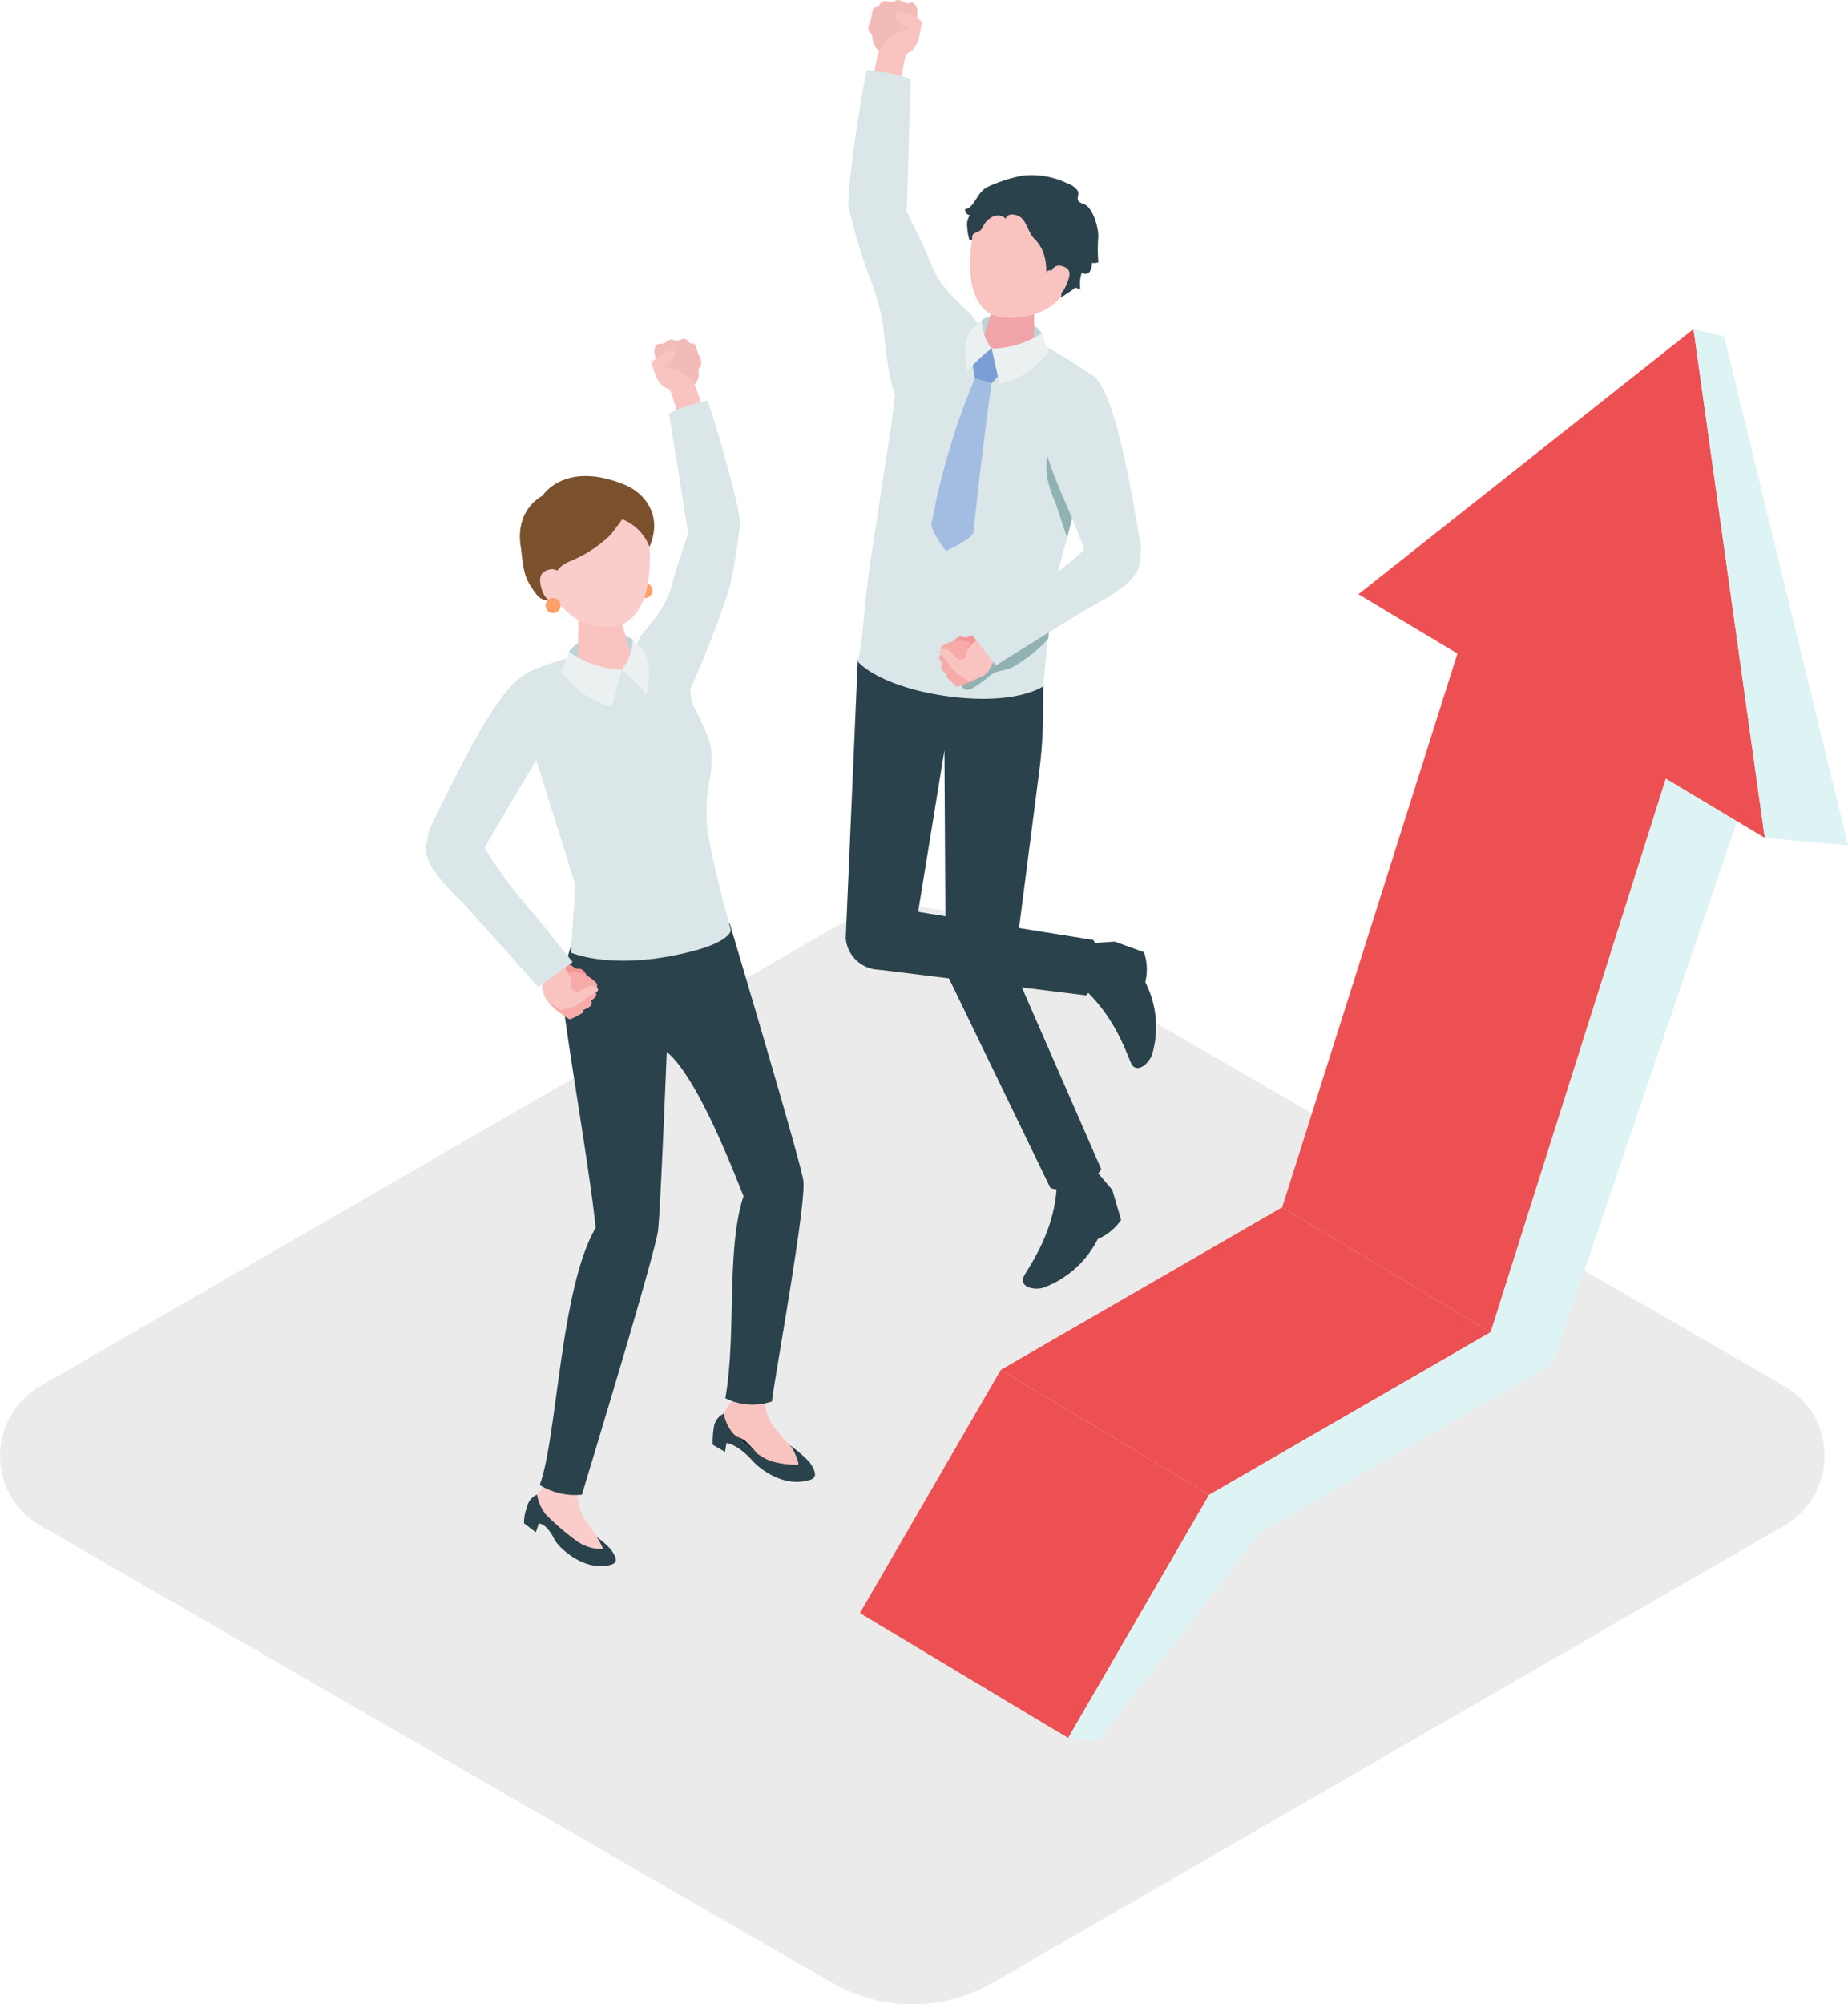 <svg xmlns="http://www.w3.org/2000/svg" width="289.87" height="314.27" viewBox="0 0 289.87 314.27">
  <defs>
    <style>
      .cls-1 {
        isolation: isolate;
      }

      .cls-2 {
        mix-blend-mode: multiply;
        opacity: 0.1;
      }

      .cls-3 {
        fill: #323232;
      }

      .cls-4 {
        fill: #f3bbb8;
      }

      .cls-5 {
        fill: #f9c3c0;
      }

      .cls-6 {
        fill: #dae6e7;
      }

      .cls-7 {
        fill: #2a424b;
      }

      .cls-8 {
        fill: #bfd4d5;
      }

      .cls-9 {
        fill: #f0a4a8;
      }

      .cls-10 {
        fill: #7a9ed5;
      }

      .cls-11 {
        fill: #a3bce2;
      }

      .cls-12 {
        fill: #ebf1f1;
      }

      .cls-13 {
        fill: #91b1b3;
      }

      .cls-14 {
        fill: #f49895;
      }

      .cls-15 {
        fill: #f6aba8;
      }

      .cls-16 {
        fill: #fca167;
      }

      .cls-17 {
        fill: #112c36;
      }

      .cls-18 {
        fill: #facdcb;
      }

      .cls-19 {
        fill: #7b502c;
      }

      .cls-20 {
        fill: #ed5053;
      }

      .cls-21 {
        fill: #def3f3;
      }
    </style>
  </defs>
  <g class="cls-1">
    <g id="レイヤー_2" data-name="レイヤー 2">
      <g id="文字">
        <g>
          <g class="cls-2">
            <path class="cls-3" d="M155.71,310.88,279.9,239.19a12.62,12.62,0,0,0,0-21.85l-124.19-71.7a25.24,25.24,0,0,0-25.22,0L6.31,217.34a12.62,12.62,0,0,0,0,21.85l124.18,71.69A25.2,25.2,0,0,0,155.71,310.88Z"/>
          </g>
          <g>
            <g>
              <g>
                <path class="cls-4" d="M136.21,4.59c.06.37.42.56.55.9s.07.77.2,1.13c.5,1.46,1.4,1.69,2.63,2.42a.88.88,0,0,0,.47.16,1,1,0,0,0,.46-.17,3.06,3.06,0,0,0,.95-.84c.31-.43.2-.73.29-1.19s.32-.48.61-.79a4.1,4.1,0,0,0,.68-1.14,6.46,6.46,0,0,0,.83-3.58c-.1-.55-.49-1.16-1-1.07-.12,0-.23.07-.35.09-.58.11-1.08-.54-1.67-.51-.36,0-.66.29-1,.32s-1-.32-1.43-.09-.44.73-.83.86c-.13,0-.29,0-.42.1a.73.73,0,0,0-.29.48c-.15.53-.19,1.09-.36,1.6A2.59,2.59,0,0,0,136.21,4.59Z"/>
                <path class="cls-5" d="M144.24,5.46c.14-.58.22-1.18.35-1.74a.58.58,0,0,0,0-.26.53.53,0,0,0-.19-.25,8.45,8.45,0,0,0-3.22-1.36.75.75,0,0,0-.49,0c-.35.14-.32.66-.14,1a2.3,2.3,0,0,0,1.11,1,1.74,1.74,0,0,1,.62.32.41.41,0,0,1,0,.62,4.21,4.21,0,0,0-2.43.93,5.29,5.29,0,0,0-2.22,3.06c-.3,1.44-.58,2.88-.86,4.33l4.63-.27a23.48,23.48,0,0,1,.68-4.23c.18-.27.72-.49,1-.74a4,4,0,0,0,.71-1A5.4,5.4,0,0,0,144.24,5.46Z"/>
                <path class="cls-6" d="M135.92,11s-2.55,13.41-2.88,21.2a102.54,102.54,0,0,0,3,10.32,46.46,46.46,0,0,1,2.22,7c.82,4.59,1,15.81,5.95,17.74,1.74.67,6.05-5.16,7-7.39s3.34-5.5,2.66-7.94a8.6,8.6,0,0,0-2.66-3.66c-2.62-2.52-4.14-4.14-5.42-7.45-1-2.63-2.43-5.14-3.58-7.72l.65-20.76A29.17,29.17,0,0,0,135.92,11Z"/>
              </g>
              <path class="cls-7" d="M143.36,147l4.78-29.38.2,34a5.4,5.4,0,0,0,3.78,4.48h0a5.41,5.41,0,0,0,7-5L163,121a72.79,72.79,0,0,0,.61-9l.06-9.27s-3.79,3.45-15.12,3.83c-9.33.31-14-3.09-14-3.09l-1.89,43.62a5.37,5.37,0,0,0,3.63,4.67h0A5.37,5.37,0,0,0,143.36,147Z"/>
              <g>
                <path class="cls-7" d="M172,183.66l2.48,2.93,1.37,4.7a8.65,8.65,0,0,1-3.67,3,15.54,15.54,0,0,1-8.38,7.56c-1.21.49-3.75.13-3.31-1.47.27-1,4.9-6.57,5.27-14.48A31.61,31.61,0,0,1,172,183.66Z"/>
                <path class="cls-7" d="M148.55,152.79l16.22,33.5a6.83,6.83,0,0,0,4.44-.16,7.15,7.15,0,0,0,3.53-2.79L159.1,152.11Z"/>
              </g>
              <g>
                <path class="cls-7" d="M171,147.91l3.84-.27,4.6,1.66a8.51,8.51,0,0,1,.21,4.7,15.41,15.41,0,0,1,1.1,11.21c-.32,1.26-2.13,3.1-3.15,1.81-.63-.8-2.38-7.82-8.52-12.77A30.59,30.59,0,0,1,171,147.91Z"/>
                <path class="cls-7" d="M137,151.93l33.35,4.14a6.79,6.79,0,0,0,1.77-3.85,7,7,0,0,0-.61-4.83l-29.18-4.68Z"/>
              </g>
              <path class="cls-6" d="M163.65,107.6,165,93,172.74,65a5.58,5.58,0,0,0-2.26-6.71c-5.72-3.8-12.38-8.44-24.79-5.75-1.7.37-2.61,2.2-3.43,3.73a17.55,17.55,0,0,0-1.89,6l-.45,3.56q-1.54,10.14-3.1,20.28c-.66,4.29-1.13,8.54-1.52,12.86-.17,1.9-.73,4.78-.73,4.78s3,3.7,13.41,5.33C159.32,110.76,163.65,107.6,163.65,107.6Z"/>
              <path class="cls-8" d="M154,50.17c1.66-1.28,7.25-1.09,9.39,2.07a15.55,15.55,0,0,0,.1,2.28l-5,.93-5-1.54A27.06,27.06,0,0,1,154,50.17Z"/>
              <path class="cls-9" d="M159.42,46.34c2,.33,2.94,1.65,2.78,2.64l0,6.83c-.28,1.14-2.39,1.75-4.71,1.38s-4-1.61-3.7-2.75l2.13-6.79C156.12,46.65,157.38,46,159.42,46.34Z"/>
              <path class="cls-5" d="M162.89,30.24c5.8,1,6.69,5.6,5.83,10.89-1.11,6.89-6,8.27-8.42,8.57-3,.37-6.61.54-7.89-5.24a21.42,21.42,0,0,1,1.26-11.1C154.6,31.56,157.09,29.25,162.89,30.24Z"/>
              <polygon class="cls-10" points="152.47 56.63 155.55 54.64 157.05 58.48 155.53 60.1 152.91 59.34 152.47 56.63"/>
              <path class="cls-11" d="M152.91,59.34l2.62.76s-1.63,11.37-2.82,23.29c-.11,1.08-4.33,3-4.33,3s-2.47-3.24-2.26-4.3A110.37,110.37,0,0,1,152.91,59.34Z"/>
              <path class="cls-7" d="M157.81,34.33c-.08-.48.57-.75,1.06-.7,2.16.22,2.07,2.27,3.21,3.63a6.65,6.65,0,0,1,1.51,2.16,8.7,8.7,0,0,1,.53,3.35c1-1.88,3,3.49,2.17,3.94.23-.13,2.51-1.56,2.34-1.67a1.74,1.74,0,0,0,.83.24,5.42,5.42,0,0,1,.23-2.56.83.83,0,0,0,1.24-.13,2.37,2.37,0,0,0,.35-1.36,2.17,2.17,0,0,0,1-.1,26.22,26.22,0,0,1,0-4.06c0-1.43-.74-4-1.88-4.86-.37-.3-1.06-.35-1.29-.75s.25-1.07-.1-1.6a3.17,3.17,0,0,0-1.49-1.07,13,13,0,0,0-7-1.27,21.76,21.76,0,0,0-4.65,1.37,6.91,6.91,0,0,0-1.29.61c-1,.65-1.41,1.82-2.17,2.69a1.83,1.83,0,0,1-1.07.63,1.53,1.53,0,0,0,.25.62.6.6,0,0,0,.57.27,2.59,2.59,0,0,0-.46,1.77,9.79,9.79,0,0,0,.3,1.94c.05.16.21.32.36.25s.14-.2.15-.32a1,1,0,0,1,.19-.69.86.86,0,0,1,.23-.13l.68-.3c.42-.19.57-.78.83-1.15a3.29,3.29,0,0,1,1.08-1A1.83,1.83,0,0,1,157.81,34.33Z"/>
              <path class="cls-5" d="M164.63,43.17s.41-2,2.07-1.42c1.4.46,1.22,1.39.53,3s-1.81,2.19-2.81,2S164.63,43.17,164.63,43.17Z"/>
              <path class="cls-12" d="M155.55,54.64s.66,2.9,1.22,5.55c2.87-.67,4.93-1.77,7.72-4.93-.47-1.12-1.08-3-1.08-3A14.64,14.64,0,0,1,155.55,54.64Z"/>
              <path class="cls-12" d="M155.55,54.64A7.27,7.27,0,0,1,154,50.17s-1.25,1.19-1.94,1.79a10.42,10.42,0,0,0-.31,6.24,23.15,23.15,0,0,1,3.78-3.56"/>
              <path class="cls-13" d="M164.21,71.45a15.49,15.49,0,0,0,0,3.12,16.82,16.82,0,0,0,1.16,3.82c.79,2,1.25,3.89,2.05,5.91.11-1,1.62-5.79,1.59-8.3a7.74,7.74,0,0,0-.69-2.46c-.44-1.18-.88-2.36-1.31-3.54-.32-.84-.66-2.88-1.33-3.48-1-.91-1,.2-1.15,1.27S164.29,70.23,164.21,71.45Z"/>
              <path class="cls-13" d="M164.33,96.74a16.06,16.06,0,0,1,.15,2.94,1.48,1.48,0,0,1-.07.42,1.23,1.23,0,0,1-.33.42,23.24,23.24,0,0,1-5.24,4.08c-1.1.57-2.37.47-3.4,1.19a17.82,17.82,0,0,1-3.05,2.21,1.67,1.67,0,0,1-.82.15.73.73,0,0,1-.62-.51,1.07,1.07,0,0,1,.28-.82,14.41,14.41,0,0,1,4.63-4.36,30.33,30.33,0,0,0,4.68-2.83c1.24-1,2.29-2.35,3.81-2.85"/>
              <g>
                <path class="cls-6" d="M176.13,92c-2.14.87-5.22-2.52-5.77-4.75-1.09-4.37-5-11.52-6.32-16.62-1.66-6.6,2.08-9,6.58-12.09,4.07.48,6.93,19.17,8.29,26.89C179.32,87.79,177.55,91.4,176.13,92Z"/>
                <path class="cls-14" d="M150.55,99.83c.31-.08.49.07.76.11a1.88,1.88,0,0,0,.83-.2,2.39,2.39,0,0,1,1.87.13,17.15,17.15,0,0,1,1.37,1,.77.77,0,0,1,.3.32.82.82,0,0,1,0,.44,1.94,1.94,0,0,1-1,1.68,2.34,2.34,0,0,1-.84.1l-1.95,0a3.55,3.55,0,0,1-1-.11,2.74,2.74,0,0,1-1.33-1.17,2,2,0,0,1-.36-.81C149.17,100.72,150,100,150.55,99.83Z"/>
                <path class="cls-15" d="M149.34,107l-.83-.8c-.38-.37.77-1.14,1-1.37s.52-.92,1-.76a7.5,7.5,0,0,1,3.47,1.61s.09.11.08.17a.2.2,0,0,1-.08.12,8.13,8.13,0,0,1-2.09,1.08,11.7,11.7,0,0,1-1.63.58.42.42,0,0,1-.27,0,.36.36,0,0,1-.14-.11Z"/>
                <path class="cls-15" d="M147.6,104.53a.91.91,0,0,1,.47-.69,5.9,5.9,0,0,1,3.63-1.39,1.27,1.27,0,0,1,.51.08.45.45,0,0,1,.27.42c0,.22-.25.35-.44.43-.48.2-1,.33-1.46.52-.62.25-.73.32-.33.81.16.19,0,.48-.13.67a2.84,2.84,0,0,1-.93.72.21.21,0,0,1-.13,0l-.08,0C148.51,105.67,147.58,105.13,147.6,104.53Z"/>
                <path class="cls-15" d="M147.31,103a.93.93,0,0,1,.56-.62,5.92,5.92,0,0,1,3.78-.91,1.28,1.28,0,0,1,.5.16.42.42,0,0,1,.21.45c-.05.21-.29.31-.5.36-.5.14-1,.2-1.51.33s-.77.22-.43.75c.13.21,0,.48-.22.65a2.76,2.76,0,0,1-1,.59.2.2,0,0,1-.13,0l-.07-.06C148.07,104.23,147.22,103.57,147.31,103Z"/>
                <path class="cls-15" d="M147.56,101.59c.05-.2.22-.37.56-.52a5.29,5.29,0,0,1,3.48-.53,1,1,0,0,1,.44.18.39.39,0,0,1,.16.42c-.07.19-.29.25-.48.29-.46.08-.93.1-1.39.18s-.71.14-.45.65c.1.2-.07.43-.25.57a2.44,2.44,0,0,1-1,.46.17.17,0,0,1-.12,0s0,0-.06-.06C148.15,102.77,147.44,102.11,147.56,101.59Z"/>
                <path class="cls-5" d="M154.2,106l-.08,0a15.2,15.2,0,0,1-1.73.69.53.53,0,0,1-.57,0,14.85,14.85,0,0,1-1.53-.93c-.42-.32-.71-.75-1.09-1.09a10.78,10.78,0,0,0-1.45-1.84c-.2-.17-.43-.36-.4-.62s.39-.45.69-.44c1.05,0,1.46,1,2.24,1.56a.94.94,0,0,0,.23.1.63.63,0,0,0,.27,0c.36-.1.72-.17.78-.57a3,3,0,0,1,.21-1,5.23,5.23,0,0,1,1.42-1.47c1-.8,4.41-3.21,4.41-3.21l1.47,3.83a20.82,20.82,0,0,0-3.15,2.1c-.16.24-.13.76-.24,1a3.56,3.56,0,0,1-.53.93A3.05,3.05,0,0,1,154.2,106Z"/>
                <path class="cls-6" d="M156.2,104.34l-4-5.16L159.62,94a74.26,74.26,0,0,0,10.71-8c1.71-1.56,4.26-2.83,7-.43,5,4.35-4.7,8.6-7.51,10.32C163.9,99.51,156.2,104.34,156.2,104.34Z"/>
              </g>
            </g>
            <g>
              <g>
                <path class="cls-4" d="M110,57c0,.34-.31.56-.4.88s0,.71,0,1.06c-.29,1.38-1.08,1.69-2.11,2.5a.79.79,0,0,1-.41.2.83.83,0,0,1-.43-.1,2.9,2.9,0,0,1-1-.65c-.32-.35-.27-.64-.4-1.05s-.35-.39-.64-.64a3.54,3.54,0,0,1-.76-1A5.83,5.83,0,0,1,102.64,55c0-.51.31-1.12.81-1.1.11,0,.22,0,.33,0,.54,0,.92-.62,1.46-.66.32,0,.63.19,1,.18s.87-.42,1.29-.25.49.61.85.68c.14,0,.28,0,.41,0a.71.71,0,0,1,.32.4c.19.47.29,1,.51,1.42A2.28,2.28,0,0,1,110,57Z"/>
                <path class="cls-5" d="M102.77,58.69c-.19-.51-.34-1-.51-1.55a.46.46,0,0,1-.05-.23.5.5,0,0,1,.15-.25A7.74,7.74,0,0,1,105.12,55a.86.86,0,0,1,.44-.08c.34.09.37.57.25.89a2.15,2.15,0,0,1-.89,1,1.68,1.68,0,0,0-.53.37c-.12.18-.11.48.09.56a3.81,3.81,0,0,1,2.32.56,4.83,4.83,0,0,1,2.38,2.52c.44,1.27.87,2.55,1.29,3.83l-4.24.29a21.83,21.83,0,0,0-1.12-3.76c-.19-.22-.71-.35-1-.55a3.89,3.89,0,0,1-.77-.8A5.36,5.36,0,0,1,102.77,58.69Z"/>
                <path class="cls-6" d="M111,62.77s3.9,11.88,5.11,18.92a91.73,91.73,0,0,1-1.52,9.73c-.45,2.32-5.68,16.42-8.7,21.22-.91,1.44-1.9-1.75-3-3.66s-3.68-4.61-3.35-6.9a7.93,7.93,0,0,1,2-3.64c2.09-2.6,3.27-4.26,4.05-7.41.62-2.5,1.6-5,2.35-7.43l-3-18.79A26.29,26.29,0,0,1,111,62.77Z"/>
              </g>
              <path class="cls-16" d="M100,92.75a1.17,1.17,0,1,0,2.33-.3,1.17,1.17,0,0,0-2.33.3Z"/>
              <path class="cls-17" d="M114.91,224.66a7.11,7.11,0,0,1-1.4-3,2,2,0,0,1,1.79.5c2.45,2.33,3.93,3,4.7,3.21a14,14,0,0,1,4.11,1.38s1.24,2.24,1.11,2.9c-.75.05-3.86-.06-5.59-1.19A24,24,0,0,1,114.91,224.66Z"/>
              <path class="cls-5" d="M115.48,218.51l-.27.52c-.53,1-1.47,1.8-1.68,2.92a2.65,2.65,0,0,0,1.21,3,12.88,12.88,0,0,1,2.06.87,23.6,23.6,0,0,1,2.67,3,5.92,5.92,0,0,0,4.21,2c1.31,0,1.5-.11,2.21-.9.89-1-.89-2.27-1.73-3a38.81,38.81,0,0,1-3-3.46,7.52,7.52,0,0,1-1-2.3l-.45-1.78Z"/>
              <path class="cls-7" d="M124.11,226.76s1.24,2.24,1.11,2.9c-.75.05-3.86-.06-5.59-1.19a24,24,0,0,1-4.72-3.81,7.11,7.11,0,0,1-1.4-3,2.78,2.78,0,0,0-1.55,2.19,14.93,14.93,0,0,0-.17,2.68l1.93,1.12.23-1.38s1.68.07,4.19,2.88c.8.9,4.71,4.28,9,2.86,1.4-.45.34-2.06-.23-2.83A21.77,21.77,0,0,0,124.11,226.76Z"/>
              <path class="cls-18" d="M86,232.33l-.33.47c-.66.9-1.71,1.56-2,2.62-.4,1.29-.35,2.54.75,3.13.48.26,1.63.36,2.08.66.93.64,2.65,3.63,2.65,3.63A5.69,5.69,0,0,0,93,245.28c1.37.16,2,.17,2.76-.5,1-.84-.7-2.34-1.5-3.12a36.9,36.9,0,0,1-2.73-3.76,7.14,7.14,0,0,1-.8-2.37l-.29-1.79Z"/>
              <path class="cls-7" d="M93.6,241a10,10,0,0,1,1,1.89A7,7,0,0,1,90,241.28a37.8,37.8,0,0,1-4.49-3.93,7,7,0,0,1-1.27-3,2.73,2.73,0,0,0-1.61,2.09,6.11,6.11,0,0,0-.43,2.41l1.85,1.41.46-1.36s1.12-.22,2.49,2.53c.53,1.06,4.54,5.13,8.85,3.91,1.4-.4.49-1.58,0-2.36A13.25,13.25,0,0,0,93.6,241Z"/>
              <path class="cls-7" d="M114.45,144.75s11,36.89,11.55,40.3-4.33,29.93-4.92,34.69a9.52,9.52,0,0,1-7.31-.51c1.77-10,.1-23.37,2.86-31.68-1.12-2.63-9.2-24.41-14.48-23.52-2-6.24-.77-13.57-.77-13.57L107,147Z"/>
              <path class="cls-7" d="M105.21,148.82s-1.5,40.31-2,44.13-10.4,36.28-11.93,41.41a10.52,10.52,0,0,1-6.62-1.52c2.8-7.7,3.18-30.69,8.77-40.33-.88-9-4.94-31.82-5.25-36.92-.22-3,1.83-8.58,1.83-8.58Z"/>
              <path class="cls-6" d="M89.56,149.37l.69-10.62-8-25.56c-.82-2.18-1.68-6.8.84-7.91,5.79-2.53,11.55-3.47,22.55-4.89,1.57.28,2.61,7.92,2.91,9.81,0,0,2.87,5.57,3,7.23.43,4.7-1.18,6-.63,12.27.35,4,3.71,16.08,3.71,16.08s.32,2.27-9.21,4.09C95.07,151.85,89.56,149.37,89.56,149.37Z"/>
              <path class="cls-8" d="M99.25,100.31c-1.7-1.4-7.61-1.38-10,1.87a15.82,15.82,0,0,1-.18,2.4l5.25,1.15,5.28-1.46A28.79,28.79,0,0,0,99.25,100.31Z"/>
              <path class="cls-5" d="M93.57,94.78c-2,.28-3,1.59-2.84,2.59l-.1,6.84c.26,1.14,2.36,1.81,4.69,1.48s4-1.52,3.77-2.67l-2-6.85C96.87,95.16,95.62,94.49,93.57,94.78Z"/>
              <path class="cls-18" d="M91.52,76.94c-6.25.48-7.66,5.31-7.26,11,2.19,6.55,5.56,9.38,8.12,9.94,3.12.68,7,1.21,8.9-4.81A22.86,22.86,0,0,0,101,81.16C100.21,79.16,97.78,76.46,91.52,76.94Z"/>
              <path class="cls-19" d="M97.59,81.42c.06,0-1.68,2.29-1.79,2.41A19.79,19.79,0,0,1,89.41,88a5.75,5.75,0,0,0-1.42.83,4.15,4.15,0,0,0-.8,1,7.26,7.26,0,0,0-.91,4.35,2.51,2.51,0,0,1-2-.81,14.71,14.71,0,0,1-1.35-2c-.92-1.59-1-3.92-1.26-5.74-.51-3.19.55-6.26,3.44-7.92,0,0,3.46-5.55,12.84-1.72,3.09,1.26,6.09,4.75,3.92,9.76A7.43,7.43,0,0,0,97.59,81.42Z"/>
              <path class="cls-18" d="M88.2,91s-.25-2.11-2-1.7c-1.55.34-1.77,1.44-1.19,3.18a3.05,3.05,0,0,0,3.13,2.28C89.18,94.64,88.2,91,88.2,91Z"/>
              <path class="cls-12" d="M97.49,105s-.8,3-1.48,5.81c-3-.8-5.13-2-8-5.45.54-1.16,1.24-3.15,1.24-3.15A15.4,15.4,0,0,0,97.49,105Z"/>
              <path class="cls-12" d="M97.49,105a7.66,7.66,0,0,0,1.76-4.66s1.28,1.29,2,2a11.06,11.06,0,0,1,.11,6.59A24.7,24.7,0,0,0,97.49,105"/>
              <path class="cls-16" d="M85.58,95.1a1.18,1.18,0,1,0,1-1.32A1.19,1.19,0,0,0,85.58,95.1Z"/>
              <g>
                <path class="cls-6" d="M68.41,136.89c1.84,1.47,5.84-1,7-3,2.33-4,6.43-10.86,9.15-15.5,3.53-6,2.39-8.42-1.13-12.76-4.14-.7-12.33,16.83-15.89,24C66.48,131.85,67.18,135.9,68.41,136.89Z"/>
                <path class="cls-14" d="M91.25,152c-.27-.17-.49-.07-.77-.11s-.5-.27-.76-.44a2.44,2.44,0,0,0-1.87-.41c-.57.13-1.1.46-1.65.64a.86.86,0,0,0-.39.23.73.73,0,0,0-.15.41,2,2,0,0,0,.48,1.94,2.15,2.15,0,0,0,.79.34l1.92.54a3.45,3.45,0,0,0,1,.18,2.81,2.81,0,0,0,1.64-.76,2.08,2.08,0,0,0,.59-.7C92.35,153.23,91.78,152.27,91.25,152Z"/>
                <path class="cls-15" d="M90.37,159.39l1-.55c.49-.25-.41-1.34-.59-1.64s-.25-1.06-.8-1a7.52,7.52,0,0,0-3.87.58c-.06,0-.12.08-.13.14a.24.24,0,0,0,0,.14,7.84,7.84,0,0,0,1.74,1.66,11.43,11.43,0,0,0,1.43,1,.43.43,0,0,0,.25.09.39.39,0,0,0,.18-.06C89.89,159.63,90.13,159.51,90.37,159.39Z"/>
                <path class="cls-15" d="M92.8,157.42a.93.93,0,0,0-.27-.81,6,6,0,0,0-3.15-2.41,1.26,1.26,0,0,0-.54-.07.45.45,0,0,0-.38.34c0,.22.14.41.31.54.42.34.87.61,1.29.94s.62.52.08.88c-.21.15-.16.47-.06.7a2.87,2.87,0,0,0,.71,1,.17.17,0,0,0,.11.06l.09,0C91.57,158.28,92.64,158,92.8,157.42Z"/>
                <path class="cls-15" d="M93.53,156a.89.89,0,0,0-.38-.76,5.93,5.93,0,0,0-3.44-2,1.23,1.23,0,0,0-.54,0,.44.44,0,0,0-.33.38c0,.23.19.39.38.51.45.27.94.48,1.39.75s.69.44.21.87c-.19.17-.11.48,0,.7a2.65,2.65,0,0,0,.83.87.13.13,0,0,0,.12.05.18.18,0,0,0,.09,0C92.43,157,93.45,156.59,93.53,156Z"/>
                <path class="cls-15" d="M93.68,154.55a.83.83,0,0,0-.4-.67A5.46,5.46,0,0,0,90,152.35a1.17,1.17,0,0,0-.49.05.41.41,0,0,0-.27.37c0,.2.21.33.38.42.43.22.89.37,1.32.58s.65.34.25.77c-.16.17-.06.44.08.63a2.62,2.62,0,0,0,.82.73.14.14,0,0,0,.11,0s0,0,.08,0C92.76,155.54,93.65,155.1,93.68,154.55Z"/>
                <path class="cls-5" d="M85.9,157,86,157a15.47,15.47,0,0,0,1.5,1.17.73.73,0,0,0,.34.17.85.85,0,0,0,.23,0,17.87,17.87,0,0,0,1.78-.46c.5-.19.9-.54,1.38-.76a10.25,10.25,0,0,1,2-1.39c.23-.11.51-.23.57-.49s-.26-.56-.56-.63c-1-.26-1.73.6-2.65.88a.69.69,0,0,1-.25,0,.66.66,0,0,1-.26-.11c-.32-.2-.65-.38-.6-.78a2.72,2.72,0,0,0,.08-1,5.3,5.3,0,0,0-1-1.85c-.75-1.08-3.41-4.42-3.41-4.42l-2.54,3.33a21.62,21.62,0,0,1,2.49,3,7.19,7.19,0,0,1-.07,1.11,3.9,3.9,0,0,0,.25,1.06A3.25,3.25,0,0,0,85.9,157Z"/>
                <path class="cls-6" d="M84.41,154.75l5.41-3.91L84,143.62a76.22,76.22,0,0,1-8.2-11c-1.22-2-3.36-4-6.77-2.45-6.19,2.83,2.14,9.8,4.4,12.31C78.24,147.8,84.41,154.75,84.41,154.75Z"/>
              </g>
            </g>
            <g>
              <polygon class="cls-20" points="156.98 214.79 189.66 234.38 233.8 208.89 201.12 189.3 156.98 214.79"/>
              <polygon class="cls-20" points="134.88 252.93 167.55 272.51 189.66 234.38 156.98 214.79 134.88 252.93"/>
              <polygon class="cls-21" points="189.66 234.38 197.79 240.24 243.54 213.87 233.8 208.89 189.66 234.38"/>
              <polygon class="cls-21" points="167.55 272.51 172.32 272.94 197.79 240.24 189.66 234.38 167.55 272.51"/>
              <polygon class="cls-21" points="261.29 122.07 274.34 123.24 243.54 213.87 233.8 208.89 261.29 122.07"/>
              <polygon class="cls-20" points="265.64 51.59 276.82 131.38 261.29 122.07 233.8 208.89 201.12 189.3 228.61 102.48 213.08 93.17 265.64 51.59"/>
              <polygon class="cls-21" points="265.64 51.59 270.44 52.76 289.87 132.55 276.82 131.38 265.64 51.59"/>
            </g>
          </g>
        </g>
      </g>
    </g>
  </g>
</svg>
